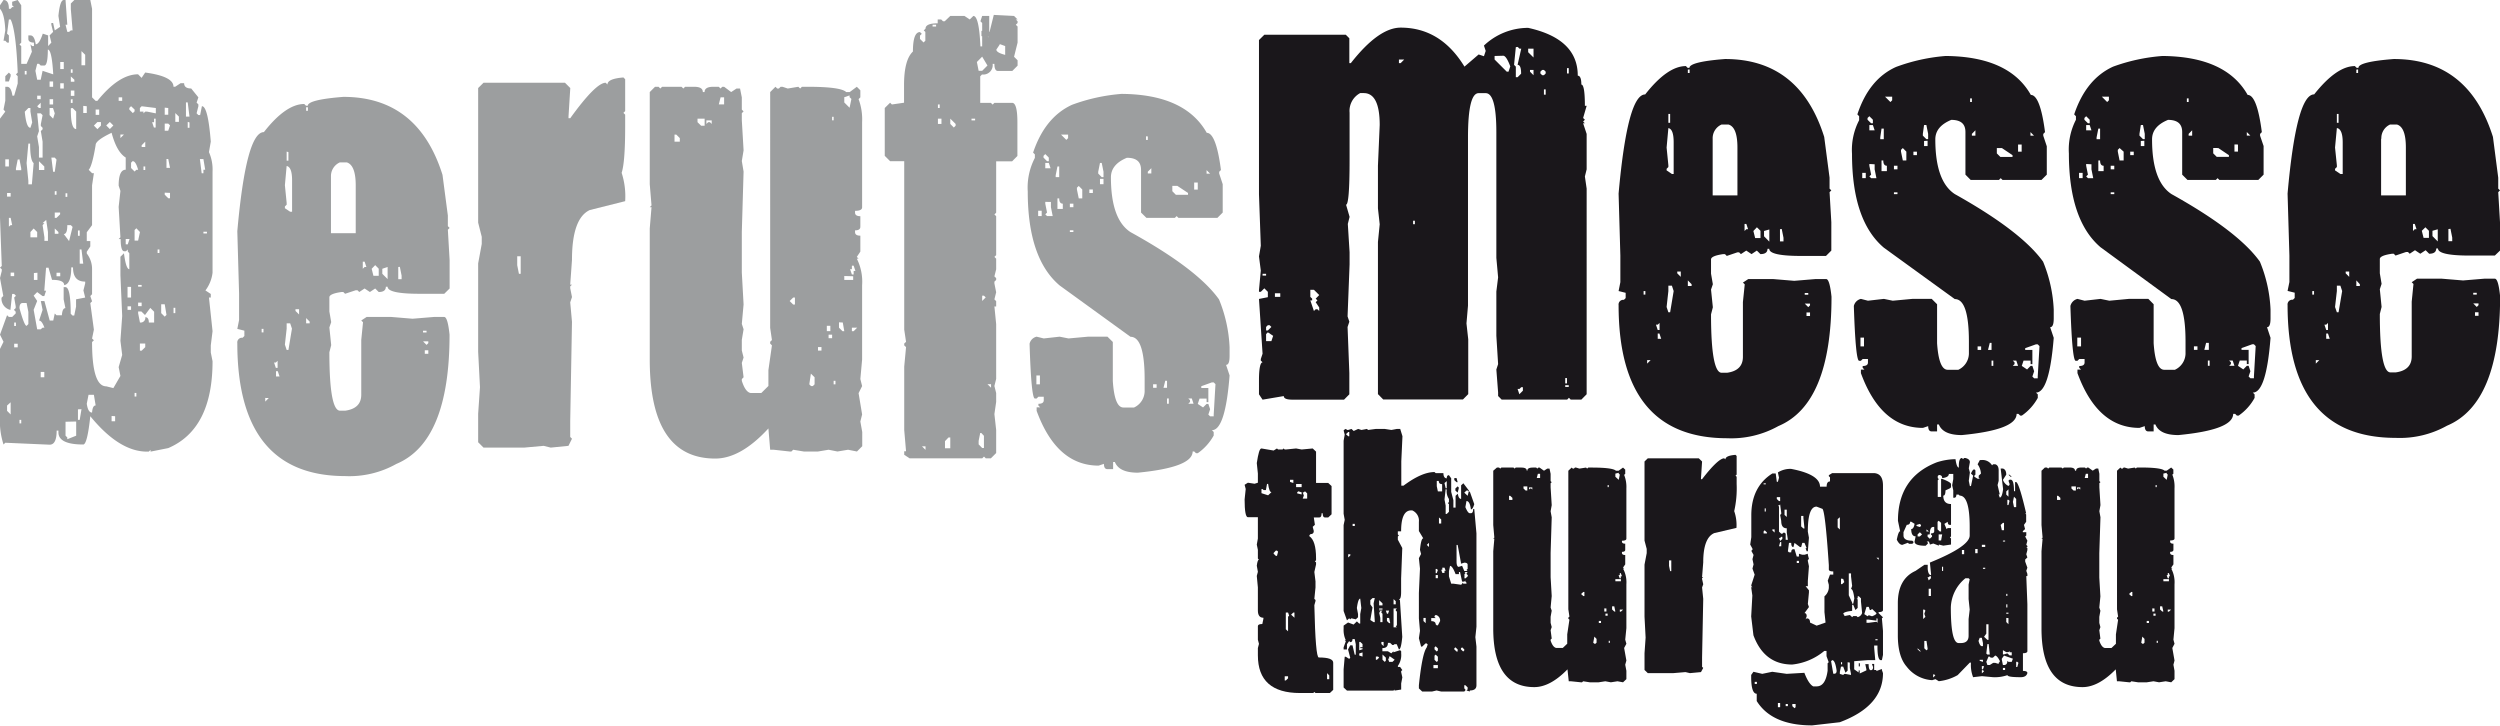 <svg id="Ebene_1" data-name="Ebene 1" xmlns="http://www.w3.org/2000/svg" viewBox="0 0 410.85 119.31"><defs><style>.cls-1{fill:#9c9e9f;}.cls-2{fill:#1a171b;}</style></defs><title>Berufsmesse</title><path class="cls-1" d="M102.45,12.73l.29.29v5.24l-.29.29.29.29v2q0,5.82-.58,7.56a12.53,12.53,0,0,1,.58,4.66l-5.82,1.46Q94,35.88,94,42.71l-.29,4.07H94l-.29.29v.29L94,48.82l-.29.87.29,3.2-.29,16.3v2.62l.29.29-.58,1.17-2.91.29-1.17-.29-3.2.29H79.46l-.88-.88V68l.3-4.37-.3-5.82V43.29l.59-3.2V38.92l-.59-2.33V14.47l.88-.87H92.85l.87.87-.29,4.66v.29h.29q4.2-5.82,5.82-5.82l.29.29C99.83,13.25,100.71,12.87,102.45,12.73ZM85,42.12v1.46L85.28,45h.29V42.12Z"/><path class="cls-2" d="M230.19,4.54q6.57,0,10.48,6.41l2.33-2,.87.29.29-.87-.29-.88a10.56,10.56,0,0,1,7.27-2.91q8.16,1.8,8.15,7.86c.39,0,.59.49.59,1.46.38,0,.58,1.16.58,3.49h.29l-.58,2,.29.29-.29.29.29.29h-.29l.58,1.75v5.82L260.46,29l.29,2V64.79l-.87.88h-1.75l-.29-.3-.29.3H246.78l-.58-.59V64.5l-.29-3.78.29-.88-.29-4.65V47.91l.29-2.33-.29-3.2V21.72c0-4.27-.59-6.41-1.75-6.41H243q-1.75,0-1.75,7.28V50.24L241,53.15l.29,2.62v9l-.87.88h-13.1l-.87-.88v-25l.29-2.91-.29-2.62v-7l.29-6.7c0-3.49-.88-5.24-2.62-5.24h-.59a3.31,3.31,0,0,0-1.74,3.21v7.85c0,4.85-.2,7.28-.58,7.28l.58,2-.29,1.16.29,4.66v2L221.46,52l.29.87-.29.87.29,7.57v3.49l-.87.88h-8.45c-1,0-1.45-.2-1.45-.59l-3.49.59-.59-.88V62.46c0-1.94.23-2.91.59-2.91l-.29-.29V59l.29-.87-.59-9,1.46-.29v-.88l-.58-.58-.58.58h-.3v-.29l.3-3.2-.3-2.33.3-1.75-.3-8.44V6.58l.88-.87h13.39l.58.58v4.08H222Q226.57,4.54,230.19,4.54ZM207.49,45v.29h.58V45Zm.87,8.44-.29.29v.58h.29l.58-.58-.29-.29Zm0,1.17-.29.29v1.16h.87l.29-.87Zm1.16-6.41v.59h.88V48.2Zm5.82-.58v1.17l.3.29v.29h-.3l.59,1.74.29-.29h.29l.29.29v-.58l-.58-.87.29-.29-.29-.29.58-.59-.87-.87ZM229.9,9.78v.59h.29l.58-.59Zm2.33,26.49v.58h.29v-.58ZM245.62,9.2v.58l2,2h.29l.29-.87c-.44-1.17-.83-1.75-1.16-1.75Zm3.49-1.45-.29,2.91.29.29v1.74h.29l.58-.58c0-1-.19-1.45-.58-1.45L250,8h-.29l-.29-.29Zm.29,56.17.29.87.58-.58v-.58H250l-.29.29ZM251.14,8v.58l.88.87V8Zm.3,3.49v.29l.58.58v-.87Zm2,0-.29.29v.29l.29.29h.29l.29-.29v-.29l-.29-.29Zm.29,3.2v.87h.29v-.87Zm3.5,47.44v.88h.29v-.88Zm0,1.17v.29h.58v-.29Zm.29-52.1v.87h.29v-.87Z"/><path class="cls-2" d="M283.49,9.7q12.27,0,16.3,12.8l.88,6.7V31l.29.29-.29.29.29,4.95v4.65l-.88.88H296q-5.24,0-5.24-1.17h-.29c0,.58-.39.87-1.16.87l-.59-.58-.87.58-.87-.58-.88.58-.29-.29h-.29l-1.74.59-.3-.3h-.29c-1.36.2-2,.49-2,.88v2.33l.3,1.74-.3.88.3,2.91-.3,1.16c0,6.4.59,9.6,1.75,9.6h.88c1.74-.24,2.61-1.12,2.61-2.62v-9l.3-2.91-.3-.29.88-.58h4.07l3.49.29,3.5-.29h1.74c.39,0,.68,1,.88,2.91q0,17.58-8.73,21.25a15.89,15.89,0,0,1-8.44,2Q266,72,266,50.15a.77.77,0,0,1,.87-.87l.29-.29v-.87L266,47.83l.29-1.46V42L266,31.82q1.46-16.3,4.37-16.3,3.66-4.66,6.69-4.66l.29.29h.29C277.67,10.49,279.61,10,283.49,9.7ZM270.11,47.83v.58h.29v-.58Zm.58,11.35v.58l.58-.58Zm1.45-5.82.29.87h.3V53.07l-.3.29Zm.29,1.45v.87H273l-.29-.87Zm1.75-33.76-.29,3.2.29,2.91v.29l-.29.29V28l.87.59h.29V23.38C275.05,21.94,274.76,21.16,274.18,21.05Zm0,25.9v.88l-.29,2.62.29.87h.29l.58-3.49-.29-.88Zm0-28.23v1.46h.29V18.72Zm1.46,25.9v.3l.58.58v-.88Zm1.74-33.18V12h.29v-.59Zm0,34.64V47H278v-.29Zm4.08-23.28v9.31h4.07V24.25c0-2.22-.48-3.48-1.45-3.78h-1.17A2.45,2.45,0,0,0,281.46,22.8Zm5.24,14v1.16l.29-.29h.29l-.29-.87Zm1.45,1.16.29,1.16h.88V37.93l-.59-.58Zm1.75,0v.87l.87.88v-2Zm2.62-.29v2h.58v-.59l-.29-1.45Zm4.07,10.48v.29h.58v-.29Zm0,1.74.58.59.29-.3v-.29Zm.29,1.46v.58h.58v-.58Z"/><path class="cls-2" d="M319.75,9.2q10.44.09,14,6.4c1,0,1.8,2,2.33,6.11l-.29.3v.29l.58,1.74V28.7l-.87.87h-6.41l-.29-.29-.29.29h-4.65L323,28.7v-7c0-1.35-.77-2-2.33-2-1.74.72-2.62,1.78-2.62,3.2q0,6.9,3.21,9Q332.17,38,335.76,43a23.39,23.39,0,0,1,1.75,7.86v1.46c0,1-.2,1.45-.59,1.45l.59,1.75q-.72,9-2.92,9l.3.29v.58a8.54,8.54,0,0,1-2.62,2.91H332l-.3-.29h-.29q0,2.63-9,3.49-3.08,0-3.78-1.74h-.29V70.9h-.88c-.39,0-.58-.29-.58-.87l-.87.29q-6.9,0-10.19-9v-.58h.58l-.29-.3v-.29c.58,0,.87-.19.87-.58V59h-.87l-.29.29h-.29q-.58,0-.87-9a1.55,1.55,0,0,1,1.16-1.17l1.16.3,2.62-.3,1.46.3,3.2-.3h3.2l.88.88v6.4q.29,4.36,1.74,4.37h1.75a3,3,0,0,0,1.74-2.62v-2q0-7-2.32-7l-11.65-8.44q-5.24-4.44-5.24-15.42a10.54,10.54,0,0,1,1.17-5.53V19.1l-.29-.3Q307.15,13,311.6,11A30.23,30.23,0,0,1,319.75,9.2Zm-14,46.28v1.45h.58V55.48Zm.29-27.07v.87h.58v-.87Zm1.17-9.31-.3.29v.29l.59.58h.29v-.58Zm0,1.45v.87h.87l-.29-.87Zm0,6.4v.29l.29,1.46-.29.29.29.29h.87l-.29-1.45V27Zm2-5.82L309,22.59v.29h.58V21.13Zm0,5.24v1.75h.88v-.88c-.39,0-.59-.29-.59-.87Zm.58-10.48.88.88.29-.29v-.59Zm1.46,11.35v.59h.58v-.59Zm0,4.37v.29h.58v-.29Zm1.46-7.28-.3.3v.29l.3,1.45h.58V24.92Zm1.74.59v.58h.58v-.58Zm1.75-4.37L316,22v.29l.58.58h.29V22l-.29-1.46Zm0,2.62V24h.58v-.87Zm7.57-7v.59h.29v-.59Zm.29,5.83v.29h.58v-.88ZM325,56.93v.58h.58v-.58Zm2-.58-.29,1.16h.58V56.35Zm.29,2.91v.87h.29v-.87Zm.87-34.93v.88l.58.58h2V25.5l-1.75-1.17Zm2.62,34.93.29.29v.29l-.29.29h.87l-.29-.87Zm.87-35.51v1.17h.59V23.75Zm1.17,33.47v.29H334v2.33h-.29v-.58h-1.16l-.29.87.87.59.58-.59H334l.29.88-.29.87.29.29h.59v-.29l.29-5-.29-.29h-.3Zm.87-35.51v.59h.58Z"/><path class="cls-2" d="M355.38,9.2q10.44.09,14,6.4,1.54,0,2.33,6.11l-.29.3v.29L372,24V28.7l-.87.87h-6.4l-.29-.29-.29.29h-4.66l-.87-.87v-7c0-1.35-.78-2-2.33-2-1.75.72-2.62,1.78-2.62,3.2q0,6.9,3.2,9Q367.82,38,371.39,43a23.15,23.15,0,0,1,1.75,7.86v1.46c0,1-.2,1.45-.58,1.45l.58,1.75q-.7,9-2.91,9l.29.29v.58a8.44,8.44,0,0,1-2.62,2.91h-.29l-.29-.29H367q0,2.63-9,3.49-3.08,0-3.78-1.74h-.29V70.9h-.87c-.39,0-.59-.29-.59-.87l-.87.29q-6.9,0-10.19-9v-.58H342l-.3-.3v-.29c.59,0,.88-.19.88-.58V59h-.88l-.29.29h-.29q-.58,0-.87-9a1.58,1.58,0,0,1,1.16-1.17l1.17.3,2.62-.3,1.45.3,3.2-.3h3.21l.87.88v6.4q.29,4.36,1.74,4.37h1.75a3,3,0,0,0,1.75-2.62v-2q0-7-2.33-7L345.2,40.63Q340,36.19,340,25.21a10.64,10.64,0,0,1,1.16-5.53V19.1l-.29-.3q1.95-5.82,6.4-7.85A30.23,30.23,0,0,1,355.38,9.2Zm-14,46.28v1.45H342V55.48Zm.29-27.07v.87h.59v-.87Zm1.17-9.31-.29.29v.29l.58.58h.29v-.58Zm0,1.45v.87h.87l-.29-.87Zm0,6.4v.29l.29,1.46-.29.29.29.29H344l-.29-1.45V27Zm2-5.82-.29,1.46v.29h.58V21.13Zm0,5.24v1.75h.87v-.88c-.39,0-.58-.29-.58-.87Zm.58-10.48.87.88.29-.29v-.59Zm1.45,11.35v.59h.59v-.59Zm0,4.37v.29h.59v-.29Zm1.46-7.28-.29.3v.29l.29,1.45H349V24.92Zm1.75.59v.58h.58v-.58Zm1.74-4.37L351.6,22v.29l.58.58h.29V22l-.29-1.46Zm0,2.62V24h.58v-.87Zm7.57-7v.59h.29v-.59Zm.29,5.83v.29h.58v-.88Zm.87,34.92v.58h.58v-.58Zm2-.58-.29,1.16H363V56.35Zm.29,2.91v.87h.29v-.87Zm.88-34.93v.88l.58.58h2V25.5l-1.74-1.17Zm2.61,34.93.3.29v.29l-.3.29h.88l-.29-.87Zm.88-35.51v1.17h.58V23.75Zm1.16,33.47v.29h1.17v2.33h-.3v-.58h-1.16l-.29.87.87.59.58-.59h.3l.29.88-.29.87.29.29h.58v-.29l.29-5-.29-.29h-.29Zm.87-35.51v.59h.59Z"/><path class="cls-2" d="M393.39,9.7q12.27,0,16.3,12.8l.87,6.7V31l.29.29-.29.29.29,4.95v4.65L410,42H405.9q-5.23,0-5.24-1.17h-.29c0,.58-.39.87-1.16.87l-.58-.58-.88.58-.87-.58-.87.58-.29-.29h-.3l-1.74.59-.29-.3h-.29c-1.36.2-2,.49-2,.88v2.33l.29,1.74-.29.88.29,2.91-.29,1.16q0,9.6,1.75,9.6h.87c1.74-.24,2.62-1.12,2.62-2.62v-9l.29-2.91-.29-.29.87-.58h4.08l3.49.29,3.49-.29H410q.58,0,.87,2.91,0,17.58-8.73,21.25a15.89,15.89,0,0,1-8.44,2q-17.76,0-17.76-21.83a.78.78,0,0,1,.88-.87l.29-.29v-.87l-1.17-.29.3-1.46V42l-.3-10.19q1.45-16.3,4.37-16.3Q384,10.86,387,10.86l.3.29h.29C387.57,10.49,389.51,10,393.39,9.7ZM380,47.83v.58h.29v-.58Zm.58,11.35v.58l.58-.58ZM382,53.36l.29.87h.29V53.07l-.29.29Zm.29,1.45v.87h.58l-.29-.87Zm1.75-33.76-.3,3.2.3,2.91v.29l-.3.29V28l.88.59H385V23.38C385,21.94,384.66,21.16,384.08,21.05Zm0,25.9v.88l-.3,2.62.3.87h.28l.59-3.49-.29-.88Zm0-28.23v1.46h.28V18.72Zm1.45,25.9v.3l.58.58v-.88Zm1.75-33.18V12h.29v-.59Zm0,34.64V47h.58v-.29Zm4.07-23.28v9.31h4.07V24.25c0-2.22-.48-3.48-1.45-3.78h-1.16A2.45,2.45,0,0,0,391.35,22.8Zm5.24,14v1.16l.29-.29h.29l-.29-.87ZM398,37.93l.29,1.16h.88V37.93l-.58-.58Zm1.75,0v.87l.87.88v-2Zm2.62-.29v2H403v-.59l-.29-1.45Zm4.08,10.48v.29h.58v-.29Zm0,1.74.58.59.29-.3v-.29Zm.29,1.46v.58h.58v-.58Z"/><path class="cls-2" d="M207.31,73.7l2,.34.55-.34.18.17h.73l.18-.17.18.17h.18L213,73.7l.91.17,1.82-.17.55.52v5.15h2l.55.51v4.64l-.55.52h-.55q-.36,0-.36-.69h-.18c0,.46-.12.69-.37.69h-.91l.18,1.2-.36.34.18.69q0,.51-.54.51l-.18.17v.18c.72.49,1.09,1.69,1.09,3.6v.35l-.19.17.19.17v.34L216,94l.19,1.54v1L216,98.43l.19.17v.17l-.19.69q.19,8.6.73,8.59c1.58,0,2.37.28,2.37.86v4.46l-.55.52h-2.36l-.19-.17-.18.17h-2.18q-6.92,0-6.92-6.19v-1.2l.18-.69-.18-.68V102.9c0-.23.24-.35.73-.35l.18-.86v-.17c-.61,0-.91-.4-.91-1.2V96.54l-.18-1.89.18-.68-.18-1c.09-.69.21-1,.36-1l-.18-.17V90.36l-.18-.86.18-1V85h-1.64c-.36,0-.54-1-.54-2.92l.18-1.72-.18-.69.54-.34,1.1.17.54-.17V77.82l-.18-1.72C206.79,74.5,207,73.7,207.31,73.7Zm.91,5.84-.18,1h-.37l-.18-.17h-.18v.68l1.09.35.55-.52c-.25,0-.43-.45-.55-1.37Zm1.09,11.33V91l.36.35h.19l.18-.69-.18-.17h-.19Zm1.82,20.27v.69h.18l.37-.35v-.34Zm.18-10.48v2.75l.37.34v-2.4l.18-.17-.18-.52ZM212,78.85v.35l.55.17v-.52Zm.18,22.16.55.51v-.86h-.18ZM213,79.54v.52h.91v-.52Zm.36,1.2-.18.17v.17l.73.18v-.35Zm.73.17.18.52-.18.51h.73v-.86l-.36-.34-.19.17Zm4,29.71v1h.36V111Z"/><path class="cls-2" d="M221.19,70.49l.19.17h.18l.54-.17.37.34.73-.34.54.17.91-.17.18.17,1.28-.17h1.45l1.1.17.91-.17h.54l.37,1.2-.19,4.12v4h.37q3-2.24,5.09-2.23l.19.17h1.27c0,.57.22.86.55.86,0-.35.12-.52.36-.52l.37.52v2.23l.36,1.37v1.21h.36V81.48l.37-.35c.08.58.27.86.54.86V79.76l.37-.34.91,1.2v.17l-.18-.17H241l-.36.34.55.52.18-.69h.18l.73,2.06c-.16.57-.34.86-.55.86-.12-.92-.36-1.37-.73-1.37l-.18,1c.28.68.52,1,.73,1h.18c.24,0,.37-.23.37-.69h.18l.36,4V103l-.18,1.71.18,1.55v6.35c0,.58-.36.86-1.09.86v.17l-.55-.17.19-.17v-.34l-.37-.35h-.18v.52l.18.17v.17l-.18.17h-3.82l-.73-.17-.73.17h-1.64l-.54-.51v-.52c.36-3.48.79-5.54,1.27-6.18l.18-.52-.18-.17h-.18l-.55.52h-.18l-.36-1.38.18-1.2-.18-2.06V97.45l.18-4-.18-1.72.36-.69-.18-.68q.18-1.89.54-1.89l-.72-1.2V85.77a1.84,1.84,0,0,0-1.09-1.89h-.19c-1.09,0-1.64,1.15-1.64,3.44h-.54v.51l.18.17-.18.17v.52l.73,1.37-.19,5v2.23q0,1.2-.36,1.2l.18.17v.17l.37,5.84c-.13,1.38-.31,2.06-.55,2.06l-.36-.86h-.37L229,106h-.18l-.37-.35h-.36c0,.58-.3.86-.91.86v.52h.91l.55.34.36-.34v.17l1.09-.35.18.18v.34a3.12,3.12,0,0,1-.54,2.06v.17h.36l.37.52-.19.17v.17l.19.86-.19,1v1l-1.09.17v-.17l-.18.17h-7.64l-.55-.51V110l.18-2.07h.18l.55.35.18-.17-.36-1.38.36-.68h.37l.36,1.54h.18v-1.72l-.18-.85h-.36c0,.34-.13.51-.37.51l-.18-.17-.36.51v.86h-.55v-.34l.36-1-.18-.17h.18a4,4,0,0,1-.36-1.89v-.52l.73-.51.91.34.54-.52.37.35h.18v-1.55l.18-1-.18-1.54c-.23,0-.41.51-.55,1.54l.19,1v.52l-.37.34-.73-.17-.18.17-.18-.17-.36.34-.55-1.54V86.29l.18-.86-.18-1v-12l.18-1-.18-.69.18-.17Zm0,.86.37.34h.18V71h-.18Zm.37,19.74v.52l.36-.34v-.18Zm.73-5v.35h.36v-.35Zm1.09,19.41v1.37l.54-.17v-.17h-.36v-.17h.36v-.52l-.36-.34Zm0,1.89v.34l.54.17v-.68Zm1.82-8.76v.69l.36.51-.36,2.06.54.35h.19v-.18l-.19-2.91.19-.86h-.37Zm.91,9.27v.52h.18l.36-.34-.18-.18Zm.54-9.27v.86h.55v-.34Zm0,1.37v.18h.55V100Zm0,.35.19.17-.19.17.19.86v.69h.36v-1.38l-.18-.17v-.17l.18-.17Zm.37,5.15v.34l.36.35v-.69Zm.18,2.06v.86l.36.35.19-.18v-.51Zm.55-7.21.18.51h.18l.18-.51Zm.18,1.2v.51l.36.35h.18l-.18-.86Zm.36,6.35v.35h-.18l.18.52h.55l.36-.35-.73-.52Zm.73-9.44v.86h.36v-.52Zm0,1.54v3.1h.55l-.19-.17.19-.18v-2.23l-.19-.17v-.17l.19-.18Zm4.91,1.55v.51l.37.35v-.86Zm.55-12,.36.34v-.68Zm1.46,11.51-.19.17v.17l.19.17h-.73v.51c.48,0,.73.18.73.52l.18.17h.18l.36-.69A.91.91,0,0,0,235.94,101.06Zm-.37,8.24v.51h.73v-.51Zm.37-3.09-.19.17v.34l.37.35.18-.18v-.34Zm0,1.37-.19.17v.69l.37.35.18-.18v-.69Zm0-14.08v.69h.18l.18-.52-.18-.17Zm0,1v.52h.36v-.52Zm.18-15.46v.86l.18.86H237v-1.2c-.37,0-.55-.17-.55-.52Zm.36,6v1h.37v-.68Zm.55,8.25v.34h-.18l.18.52h.36v-.35h.19l-.19-.51Zm.36-13.91.19.86h.18V79.07Zm.19,1-.19,1.71.19,1v1.37h.18l.36-.35V82.85l-.18-.17.18-.17V82a2.24,2.24,0,0,1-.36-1.54ZM238.3,93l-.18.86v.86l.37,1.2h.36l1.27.18.19-.18v-.17l.18.17H241v-.17l-.18-.17v-.17l-.18.17h-.36L239.94,94h-.18v.35h-.55C238.88,93.49,238.58,93,238.3,93ZM239,78.56h.37l.18.68h-.18L239,78.9Zm.18,27.82-.18.17v.17l.37.35h.18v-.35Zm.37-26.45.18.17v.18l-.18.68-.37-.34v-.34Zm-.18,9.62V92.3c0,.57.15.86.36.86l.55-.18.36.86h.55l-.19-.17.19-.17v-.69c0-.23-.19-.34-.55-.34l-.55.17v-.17l-.54-2.92Zm.91,16.83-.19.17v.17l.37.35.18-.18v-.17ZM240.67,94l.18.18-.18.17v.69h.18l.37-.35v-.17l-.19-.17v-.17l.19-.18Z"/><path class="cls-2" d="M246,76.84h.36l.19.17.18-.17h2l.18.17.18-.17H250c.61,0,.91.17.91.52H251c0-.35.31-.52.92-.52h.54l.18.17.19-.17h.18l.73.52.54-.35h.37l.18.86v1.2l.18.17-.18.18v.68l.18,2.92-.18,1,.18,1-.18,5.84v4l.18,3.09-.18,1.89.18.52-.18,1v1l.18.69-.18.51.18,1.38-.18.17v.17c.24.72.54,1.12.91,1.2h1.09l.73-.69v-1.54l.36-2.41-.18-.17v-.17l.18-.17-.18-1.2V77.36l.55-.52.18.17h.18l.18-.17h.18l.55.17,1.09-.17.18.17.19-.17h.54c2.31,0,3.64.17,4,.52H266l.73-.52.36.34v.69l-.18.17a5.4,5.4,0,0,1,.37,2.24v8.24c0,.23-.25.34-.73.34V89c0,.23.18.35.54.35v1c0,.23-.18.34-.54.34v.17c0,.23.18.35.54.35v1.54l-.36.52.18.17h-.18a4.76,4.76,0,0,1,.55,2.58v7.21l-.19,1.89.19.68-.37.69.37,2.06-.19.69.19,1v1.37l-.55.52-.91-.17-1.09.17-.91-.17-1.09.17h-1.46l-1.09-.17-.19.17h-.18l-1.64-.17h-.36L257.6,110c-1.89,1.94-3.71,2.92-5.46,2.92q-6.73,0-6.74-9.62V90.58l.18-2.06h-.18l.18-.17-.18-2.06V77.36Zm2,4.64v.68h.55v-.34l-.37-.34Zm2.37-1.55v.35l.36.34H251v-.69Zm.91.17v.35l.18-.17h.18l.18.17V80.1Zm1.45-2.23-.18.69h.55v-.69Zm7.1,19.75.37.34h.18v-.68h-.18Zm2.19,7-.19,1,.19.17h.18l.18-.17V105Zm.73-2.58v.35h.36v-.35Zm.9-2.06v.52H264V100Zm.19.86v.35h.36v-.35Zm.36-21.12v.34h.18v-.34Zm.18,25.59v.34h.18v-.34Zm.55-5.67v.52l.36.34h.18l-.18-.86Zm.54-21.81v.52l.55.51.18-.86-.18-.17V77.7Zm0,17.35v.34h.91v-.34Zm.73-1v.34H266l.18.52h.18V94.7h.19l-.19-.51Zm0,6v.34h.18l.37-.34Z"/><path class="cls-2" d="M285.21,74.75l.19.18V78l-.19.17.19.17v1.2A16.89,16.89,0,0,1,285,84a7,7,0,0,1,.37,2.75l-3.65.86q-1.81.78-1.81,4.81l-.19,2.4h.19l-.19.17v.17l.19.86-.19.52.19,1.88-.19,9.62v1.55l.19.17-.37.69-1.82.17-.73-.17-2,.17h-4.19l-.54-.52v-2.74l.18-2.58-.18-3.44V92.79l.36-1.89v-.69l-.36-1.37v-13l.54-.52h8.38l.54.52-.18,2.74v.17h.18c1.75-2.28,3-3.43,3.64-3.43l.19.17C283.58,75.07,284.12,74.84,285.21,74.75ZM274.29,92.1V93l.18.86h.19V92.1Z"/><path class="cls-2" d="M294.37,77.06q4.72.91,4.73,2.92h1.09c0-.57.18-.86.55-.86v-.68l-.19-.18v-.17l.55-.34H308c1,.08,1.45.77,1.45,2.06v20.44c0,.22-.24.34-.72.34v.17l.72.69-.18.17.18,2.06v3.95l-.18.86h-.18c-.36,0-.55-.74-.55-2.23v-.17H308v.34l.18,2.06h-1.27l-2.19.17V110l.73.51v-.34h.18v.51l1.09-.51V110l-.18-.86h.55c0,.68.12,1,.36,1s.37-.17.37-.52l-.19-.51H308v1h.36v.17l.91-.34v.17l.18.51q0,5.43-7.1,8.07l-4.54.52q-6.61,0-9.11-4v-1.2c-.6,0-.91-.92-.91-2.75v-.34l.37-.52,1.45.34,1.64-.34,2.37.34,2.91-.17c.49,1.29,1,2,1.46,2.23h.54c1,0,1.58-.85,1.82-2.57V109l.18-.17-.36-1v-.86h-.36a9.81,9.81,0,0,1-5.28,2.24c-3.07,0-5.19-1.61-6.37-4.81l-.37-3.09.19-3.44-.19-1.37H288l-.19-.17v-.18l.55-1.71-.36-1,.18-.69-.18-.86.18-.69-.37-.68.19-.17v-.18l-.37-.68.18-1.21v-3.6c0-3.12,1.16-5.42,3.46-6.87h.55l.18,1.37h.18l.18-.68-.18-.86A3.77,3.77,0,0,1,294.37,77.06Zm-6,35v.34h.36v-.34Zm1.46-32.63v.17h.36v-.17Zm.18,7.72-.18.18v.34h.54v-.17Zm0-3.6v.51h.18v-.51ZM291.27,87v.17l.37.35V87ZM292,81.7V82l.36.35h.19V81.7Zm.18,1.37.18.17v4.13l.37.34h.18l.18-.17h.18l.19.17v1h.36l-.18-1.2v-.69c-.61,0-.91-.4-.91-1.2l-.18-1,.18-.17v-.18l-.18-1.37-.19.17Zm0,32.46v.69h.37v-.69Zm.18-27.13.19.51.36-.34v-.35h-.18l-.18.18Zm.19.68-.19.69h.37v-.69Zm.72-5.32v.86l.37.34v-1.2Zm.19,31.94v.35h.36v-.35Zm3.64-28.33.18,1-.18,2.23h-.19l-.18-.52h.18l-.36-.86h-.36l-.19.69h-.18l-.91-.69-.18.69q-.36,0-.36-.69H294l-.18,1.38.18.17h.37q0-.51.36-.51h.18l.37,1.2h.36V91l.55.17h.36l.55-.17v.17l.18.69-.18.17v.17l.18.86-.18,2.41v.86h-.37l.55.68v.35l-.18,1.89.18.51-.73,1c.24,0,.36.17.36.52l-.18.51.18-.17c.37,0,.55.23.55.69l1.09.51,1.46-.51-.18-1.72V98a2.05,2.05,0,0,0,.72-1.37v-.52l-.18-.68.37-1h.54v-.52c-.48,0-.73-.11-.73-.34v-.69c-.41-6.18-.78-9.27-1.09-9.27l-.91-.35C297.58,83.24,297.1,84.62,297.1,87.37Zm-2.55,28.33v.35l.36.34.18-.17v-.52Zm.73-23.53v.35h.36v-.35Zm.72-7.38v1.72l.37.34h.18l-.18-1.72v-.34Zm5.1,23.7-.18.17.36,2.06h.18c.25,0,.37-.17.37-.51C301.67,109.06,301.43,108.49,301.1,108.49ZM302,85.31v1.37l.36.34V85Zm1.64,23.52v1.38l-.36.34-.37-1h-.36l-.19.86v.34l.55.17.18-.17h.19l.91.17v-.17l-.19-1v-.86Zm-1.09-13.74V96h.18l.36-.34-.18-.52Zm0,13.74v.35h.18v-.35ZM305.29,98v.35h-.18l.18.17V99.9l-.37.35-.36-.86h-.18v1c-1,.11-1.46.28-1.46.51l.18.17v.18l.91-.18.37.35.18-.17h.55l.18.17a1,1,0,0,0,.73-.69l-.19-1.89v-.51l-.36-.35Zm-1.46-3.77v3.6l.55,1.2v.18h.18l.18-.86c-.12-1-.3-1.55-.54-1.55l.18-.51-.18-1.55v-.51ZM305.47,109h.18v.52h-.18Zm1.27-9.27-.36,1.2.55.35.18-.18.54.18c.49-.18.73-.35.73-.52l-.73-.69-.18.18h-.18l-.18-.52Zm1.64,1.89V102l-1.27-.17h-.37v.52h.37l1.27-.17.18.17v-.69Zm-.18,3.43v.17h.36v-.17Zm.18-13.39.37.34v-.34Z"/><path class="cls-2" d="M322.42,75.27l.19.17.18-.17H323c.49.12.73.34.73.69l-.18,1,.18.68-.18,1.38.18.86h.18l.36-1.72-.36-.34c.19-.46.37-.69.55-.69l.18.17V78l-.18.17v.17l.54.34h.37l-.19-.17v-.34l.37-.34A2.94,2.94,0,0,0,325,76.3l.37-.69h.18a1.83,1.83,0,0,1,1.82.86l.18-.17h.36c.37.12.55.46.55,1v1.72l-.18.69.36,1.54h-.18l.18.52c.25,0,.43-.46.55-1.38L328.79,77h.37c.36.11.55.46.55,1l-.55.86a1.75,1.75,0,0,0,.91,1l.18-.17v-.18l-.18-.51.18-.17h.18c.37,0,.55.63.55,1.89h.18V79.22h.18c.33.15.88,1.86,1.64,5.15h-.18l.18.17v1.21l-.36.51.18.69-.37.34v.17H333V88l-.18.17.36.69-.18.68.18.18v.17H333l.18.17v.34l-.18.69.18.52-.36.34v.34l.36,1-.18.52.18.51v.35H333l.18,4.64V107c0,.23-.24.35-.73.35v2.91c.49,0,.73.12.73.35-.12.46-.48.68-1.09.68-1.46,0-2.18-.11-2.18-.34a6.32,6.32,0,0,1-2.37.34l-1.82-.17-1.46.17a5.47,5.47,0,0,1-.36-2.23v-.17h-.18l-2,2.06a8,8,0,0,1-3.1,1l-.55-.34-.54.17a5.69,5.69,0,0,1-4.19-2.23q-1.45-1.66-1.45-5.15V99.14q0-4,2.91-5.32l1.46-1h.54v.69c.07.68.25,1,.55,1v-.18l-.19-1.88Q323.7,89.8,323.7,88V86.6q0-5.14-1.64-5.15l-.18-.17h-.37c0,.35-.12.52-.36.52H321V80.59l-.18-.85.18-1v-.85h-.73c0,.37-.37.6-1.09.68,0-.34-.18-.51-.55-.51l-.18.17v.34l.18.17-.18.18v2.75H319V78.7h.18c1,.38,1.45.67,1.45.86v.52l-.18.17-.73.34c0,.58-.12.86-.36.86,0,.92.42,1.38,1.27,1.38v3.43h-.18q-.36,0-.36-.51l-.55.34.36.86.19-.17h.54v1.37l-.18.17.18.17v1l-1.27.18-.73-.18v.18l-.91-.35-.55.17L317,89h-.36l.18.17v.17l-.36.35c-1.22,0-1.82-.23-1.82-.69l.18-.86c-.49,0-.73-.4-.73-1.2.28,0,.46-.29.55-.86l-.55-.34h-.18c0,.34-.18.51-.55.51l-.54,1.2V88c0,.57.48.86,1.45.86l.18.17v.17l-.18.17h-.54l-.19-.17-.91.34c-.33,0-.63-.28-.91-.85.18-.92.36-1.38.55-1.38l-.36-1.72q0-7.12,6.37-9.61a10.46,10.46,0,0,1,3.09-.52c.12.92.31,1.38.55,1.38C321.88,75.79,322.06,75.27,322.42,75.27Zm-7.46,11v.17l.55.17.18-.17v-.17l-.18-.17Zm.18,1.55v.34h.37l.36-.34-.36-.35Zm0,18.72v.17l.37.34h.18Zm.91-6.36v1.55l.37-.35-.18-.51.18-.52-.18-.17Zm.19,5.15v1.21l.36.34.18-.17v-.17l-.18-1.21ZM316.6,87v.34H317Zm.18.86v.34l.36.34.37-.34V88l-.18-.17v-.17c.36,0,.54-.12.54-.35V86.6h-.18c-.36,0-.55.41-.55,1.21Zm0,7,.18.52.37-.35v-.34h-.19l-.18.17Zm.18,1.89v1.2h.37v-1.2Zm.73,14.08v.51l.36-.34-.18-.17Zm.91-25.25-.18.18V87l.36.34H319V85.92Zm0,2.24v1H319l.18-1Zm.55,5.32v.69h.18v-.69Zm1.45,6.7q0,5.83,1.28,5.84h.36c.85,0,1.28-.4,1.28-1.2v-2.75l.18-1.55-.18-1.72v-2.4l.18-.86-.18-.17H323A6.41,6.41,0,0,0,320.6,99.83Zm1.82-9.45v.69h.37v-.69Zm2.19-.17v.69H325v-.69Zm.73,14.6-.19.51c.16.58.34.86.55.86h.18v-.51l-.18-.86Zm0,3.61v.17l.54.17v-.34Zm.36-18.9v.35h.55v-.35Zm0,19.93V110h.18l.18-.51Zm0,.68v.52l.36-.35-.18-.17Zm.18-16.83v.18h.37V93.3Zm.55,9.28v1.54l-.37.52.55.51h.18v-2.57Zm.18,3.26-.18,1.55.18.17H327l-.18-1.72Zm1.27,1.89-.36.34h-.36l-.19-.17h-.18l-.36.86.18.52H327l.55-.35h.36l.55.17v-.17l.18-.17v-.17C328.37,108.07,328.13,107.78,327.88,107.73Zm.91-21.47.19.86h.36v-1.2h-.18Zm.55,21.47-.36.51v.18l.18.86h.18c.37,0,.55-.23.55-.69l.18.17h.54l.19-.52Zm-.18-18.89V89h.36v-.17Zm0,18v.69h.18l.55-.17.36.34h.36v-.52h-.36V107l-.18.17h-.36Zm0,2.92v.34h.36v-.34Zm.55-29v.51l.36.35V80.42Zm0,16.83v.34h.18V97.6Zm0,1.72v.51h.18v-.51Zm0,1.37v.17h.36v-.17Zm0,.86v.68l.36.35v-1Zm.18-19.41V83h.18l.18-.69-.18-.17Zm.18-4.12h.18l.36.34h-.18Zm.91,3.61-.18.85.18.86h.36V82Zm.36,27.13v.86h.18l.19-.69-.19-.17Z"/><path class="cls-2" d="M336.05,76.84h.36l.18.17.19-.17h2L339,77l.18-.17h.91c.61,0,.91.17.91.52h.19c0-.35.3-.52.91-.52h.54l.18.17.19-.17h.18l.73.52.54-.35h.37l.18.86v1.2l.18.17-.18.18v.68l.18,2.92-.18,1,.18,1L345,90.92v4l.18,3.09L345,99.85l.18.52-.18,1v1l.18.69-.18.51.18,1.38-.18.17v.17c.24.72.54,1.12.91,1.2H347l.73-.69v-1.54l.36-2.41-.18-.17v-.17l.18-.17-.18-1.2V77.36l.55-.52.18.17h.18l.18-.17h.18l.55.17,1.09-.17L351,77l.18-.17h.54c2.31,0,3.64.17,4,.52h.36l.73-.52.36.34v.69L357,78a5.27,5.27,0,0,1,.36,2.24v8.24c0,.23-.24.34-.72.34V89c0,.23.18.35.54.35v1c0,.23-.18.34-.54.34v.17c0,.23.18.35.54.35v1.54l-.36.52.18.17h-.18a4.77,4.77,0,0,1,.54,2.58v7.21l-.18,1.89.18.68-.36.69.36,2.06-.18.69.18,1v1.37l-.54.52-.91-.17-1.09.17-.91-.17-1.1.17h-1.45l-1.09-.17-.19.17h-.18l-1.63-.17h-.37L347.7,110c-1.89,1.94-3.71,2.92-5.46,2.92q-6.74,0-6.74-9.62V90.58l.18-2.06h-.18l.18-.17-.18-2.06V77.36Zm2,4.64v.68h.55v-.34l-.37-.34Zm2.37-1.55v.35l.36.34h.37v-.69Zm.91.17v.35l.18-.17h.18l.18.17V80.1Zm1.45-2.23-.18.69h.55v-.69Zm7.1,19.75.37.34h.18v-.68h-.18Zm2.19,7-.18,1,.18.17h.18l.18-.17V105Zm.72-2.58v.35h.37v-.35Zm.92-2.06v.52h.36V100Zm.18.86v.35h.36v-.35Zm.36-21.12v.34h.18v-.34Zm.18,25.59v.34h.19v-.34Zm.55-5.67v.52l.36.34h.19l-.19-.86Zm.55-21.81v.52l.54.51.18-.86-.18-.17V77.7Zm0,17.35v.34h.91v-.34Zm.72-1v.34h-.18l.18.52h.19V94.7h.18l-.18-.51Zm0,6v.34h.19l.36-.34Z"/><path class="cls-1" d="M.58,0c.58,0,.88.48.88,1.45h.29L2,1.16h.29L2,.87V.29L2.91,0l.58.87V7l-.29.3.29.29v2.91h.88l.87-2L5,7.28l.29.29h.29V7C5,7,4.66,6.79,4.66,6.4V5.82H5c.44,0,.73.49.87,1.46.39,0,.78-.59,1.16-1.75l.88.29V7.57L8.44,7,8.15,5.82l.58-.58L8.44,4.07V3.78h.29L9,5l.88-.59L9.6,2.62C9.77.87,10.06,0,10.48,0h.29l.29,4.07h-.29l.29,1.17h.29L11.64,5h.29l-.29-3.5V.58L12.22,0h2.62l.29,1.45V16l.59.58H16c2.35-2.91,4.59-4.37,6.69-4.37l.58.59.59-.88c3.1.42,4.65,1.19,4.65,2.33h.29l.88-.58h.58c0,.58.39.87,1.16.87L32.6,16l-.29.87.29.29v.29l-.29,1.17.29.29h.29l.29-1.46c.67,0,1.15,1.94,1.46,5.82L34.34,25a7.07,7.07,0,0,1,.59,3.2V44.82a6,6,0,0,1-1.17,2.91l.88.58v.59h-.3l.59,5.53-.29,2.33v1.16l.29,1.45q0,11.15-7.28,14.27l-2.91.58v-.29l-.29.29h-.29q-4.57,0-9.32-5.82c-.33,3.1-.72,4.65-1.16,4.65-2.72,0-4.08-.67-4.08-2v-.29H9.31c0,1.55-.38,2.32-1.16,2.32L.87,72.76l-.29.29A12.65,12.65,0,0,1,0,68.4V57.34l.58-1.17L0,55l1.16-3.2.3.29H2l.58-.58v-.29l-.29-.3.29-.29v-.29L2.33,48.9l.29-.29-.29-.3H2l-.29,2.62a1.89,1.89,0,0,1-1.46-2l.29-.29L0,45.69l.29-1.16v-.29L0,44l.29-.29L0,35.8V19.5l.87-1.16L.58,18l.29-1.45V14.26h.29c.45,0,.74.49.88,1.46h.29l.58-2V12.52l-.29-.3.29-.29Q2.63,5,1.75,3.2H1.46l-.3,2.33.3.29V7h-.3L.87,6.69H.58L.87,5C.79,3.15.5,2,0,1.45V.87Zm.88,11.93.29.29v.3l-.29.87H.87v-.87ZM.87,26.19v1.17h.59V26.19Zm.29,5.53v.59h.59v-.59Zm0,34.93v.87l.59.59v-2Zm.3-30.85v1.45L1.75,37H2L1.75,35.8Zm.29,9v.58h.58v-.58ZM2.33,53v.58h.29V53Zm0,3.49v.59h.58v-.59Zm.58-30.27-.29,1.46v.29h.87v-.29L3.2,26.19ZM3.2,50.64q.8,2.91,1.17,2.91l.29-.29v-2l-.29-1.46H3.78C3.39,49.77,3.2,50.06,3.2,50.64ZM3.2,69v.58h.29V69Zm.87-57.34v.58h.3v-.58Zm0,6.7C4.24,20.08,4.53,21,5,21l.29-.88L5,18.34v-.59H4.66Zm.59,5.24-.29,3.2.29,2.91v.58h.58l.29-3.49c-.39-.31-.58-1.37-.58-3.2ZM5,38.13V39H6.11v-.87l-.58-.58ZM7.57,44l-.29,3.78h.29l-.29.88H7L6.11,48l-.58.59.58.87-.58,1.45.58,3.21h.58L7,53.85h.3c-.28-.78-.57-1.17-.88-1.17L7,50.93l-.29-1.45h.59l.87,3.2h.58L9,51.52l.29.29h.88c.05-.78.25-1.17.58-1.17l-.29-1.45v-2h.29c.58,0,.87,1.46.87,4.37l.29.29h.29l.3-1.46V49.19L14,48.9l-.29-1.17L14,46.57v-.29c-1.36,0-2-.78-2-2.33h-.29c0,1.8-.39,2.77-1.16,2.91q0-.87-2-.87l-.58-2Zm-2,.87V46h.58V44.82ZM7.86,8.15c0,1.74-.2,2.62-.58,2.62H6.69l-.29-.29H6.11l-.29,1.16.29,1.46h.58L7,11.64l1.75.58C8.59,9.51,8.3,8.15,7.86,8.15ZM6.11,15.72v.58h.58v-.58Zm0,1.74.29.29h.29v-.87Zm0,1.17.29,2.91-.29.87.29,1.75V25.9H7V23.28l-.29-1.74L7,21.25V21l-.29-.3v-.29L7,18.92l-.29-.29Zm.29,7.86v1.45h.88v-.58Zm.29,34.63V62h.59v-.87ZM7,36.67h.3L7,37l.3,2v.58h.58V38.13l-.29-2ZM8.15,13.39v.87h.58v-.87Zm0,2.91v.87h.58V16.3Zm0,1.45v1.17l.58.58L9,18.63l-.29-.88Zm.29,8.15.29,2.33H9l.29-2L9,25.9ZM9,31.43V32h.29v-.59Zm0,3.5v.87h.29l.59-.58v-.29Zm0,2.62v.87H9.6v-.29Zm.29,7.27v.58H9.9v-.58ZM9.9,10.19v1.16h.58V10.19Zm0,3.49v.87h.58v-.87ZM11.06,37c0,1-.19,1.46-.58,1.46l.87,1.16.58-2.33L11.64,37Zm-.29-5.24v.59h.29v-.59Zm0,37.55V71.6l.29.29v.29l1.46-.58V69.27Zm.87-57.92v.58h.29v-.58Zm0,1.17v.87h.58V13.1Zm0,2.32v.88h.58v-.88Zm0,1.46v.58h.29V16.3Zm0,1.45V18c0,2.14.29,3.21.88,3.21V18.34l-.59-.59Zm1.17,20.09v.87h.29v-.87Zm0,29.39V69h.29l.29-1.75ZM13.1,41v2.33h.58L13.39,41Zm.29-32.6v2.33H14V9Zm.29,9v1.17h.58V17.46Zm.87,10.48.58.58h.3l-.3,2V37l-.87,1.17v1.45h.58v.88l-.58.87v.29a4.15,4.15,0,0,1,.87,2.62v4.07l-.29.3.29.87-.29.29.59,4.37-.3,1.45.3.29-.3.29q0,7.28,2.33,7.28l1.17.29,1.16-2-.29-1.45.58-2-.29-2.33.29-4.07-.29-6.7V42.2l.58-.58c.23,1.75.52,2.62.88,2.62V41.62L21,41.33V41l-.3.29h-.29c-.38,0-.58-.68-.58-2H19.5l.29-.29-.29-5,.29-2.62-.29-.87c0-1.75.39-2.62,1.16-2.62v-2c-1-.61-1.77-2-2.32-4.07-1.75.83-2.62,1.51-2.62,2C15.33,26.19,14.94,27.55,14.55,27.94Zm0,37-.29,1.46c.14,1,.43,1.46.87,1.46.06-.78.25-1.17.59-1.17l-.29-1.75Zm.88-44.24.58.59.58-.59v-.58H16ZM15.72,18v.88h.58V18Zm1.74,2.62.59.59.58-.59-.58-.58Zm.88,47.74v.87h.58V68.4ZM19.5,16v.58h.58V16Zm.29,6.11v.58l.58-.58Zm.87,17.17v.87H21l.29-.87Zm.3,7.86V48.9h.58V47.15Zm0,3.2v.58h.58v-.58Zm.58-32.89-.29.29V18l.58.59.29-.29V18Zm.29,9-.29.29v.87l.58.58.29-.29h.29C22.45,27,22.16,26.49,21.83,26.49Zm.58,11.06-.29.29v1.74h.58L23,38.13Zm-.29,27.06v.59h.29v-.59Zm.58-17.75v.29h.58v-.29Zm0,2.91v.58h.58v-.58Zm2,.87-.87,1.17-.59-.58H22.7v.29L23,53a.77.77,0,0,0,.88-.87c.38,0,.58.29.58.87h.87V51.23ZM23.28,17.46l-.29.29v.59h.59v.29l.29-.29h.29l1.45.29v-.88Zm-.29,39v1.17h.29l.59-.58v-.59Zm.29-32.59v.29h.59v-.88Zm.3,3.49v.58h.29v-.58Zm1.74-7.86v.58H25l.29.88h.29V19.5ZM25.9,41v.58h.3V41Zm.59,9v1.46l.58.58.29-.29-.29-1.75Zm.58-32.31v1.17h.58V17.75Zm0,2.62v1.17h.58l.29-.88-.29-.29Zm0,11.35V32l.58.58h.29v-.88Zm.29-5.53v1.46h.58l-.29-1.46Zm1.16,24.45v.88h.29v-.88Zm.29-32v1.45h.59v-.87Zm1.75-1.75v2.33h.58l-.29-2.33Zm.29,3.2V21h.29v-.88Zm2,6.11.29,2.33h.29v-.58h.29l-.29-1.75Zm.58,11.94v.29h.58v-.29Z"/><path class="cls-1" d="M56.42,15.92q12.27,0,16.3,12.81l.88,6.69v1.75l.29.29-.29.29.29,5v4.66l-.88.87H68.94q-5.23,0-5.24-1.16h-.29q0,.87-1.17.87l-.58-.58-.87.58-.87-.58-.88.58-.29-.29h-.29l-1.75.58-.29-.29h-.29c-1.36.19-2,.49-2,.87v2.33l.3,1.75-.3.87.3,2.91-.3,1.17c0,6.4.59,9.6,1.75,9.6h.87c1.75-.25,2.62-1.12,2.62-2.62v-9l.29-2.91-.29-.29.88-.58h4.07l3.49.29,3.5-.29H73c.39,0,.68,1,.88,2.91q0,17.58-8.74,21.24a15.77,15.77,0,0,1-8.44,2Q39,78.21,39,56.38a.77.77,0,0,1,.87-.87l.29-.29v-.88L39,54.05l.29-1.45V48.23L39,38q1.45-16.29,4.37-16.29C45.76,18.64,48,17.09,50,17.09l.29.29h.29C50.6,16.71,52.54,16.23,56.42,15.92ZM43,54.05v.58h.3v-.58Zm.59,11.35V66l.58-.59Zm1.45-5.82.29.88h.29V59.29l-.29.29ZM45.36,61v.87h.58L45.65,61Zm1.75-33.76-.29,3.2.29,2.91v.29l-.29.29v.29l.87.58H48V29.6C48,28.16,47.69,27.39,47.11,27.28Zm0,25.9v.87l-.29,2.62.29.88h.29l.58-3.5-.29-.87Zm0-28.23V26.4h.29V25Zm1.45,25.9v.29l.59.58v-.87Zm1.75-33.18v.58h.29v-.58Zm0,34.64v.87h.58v-.29ZM54.39,29v9.32h4.07V30.48c0-2.22-.49-3.48-1.46-3.79H55.84A2.46,2.46,0,0,0,54.39,29Zm5.23,14v1.17l.3-.29h.29L59.92,43Zm1.46,1.17.29,1.16h.87V44.16l-.58-.59Zm1.75,0V45l.87.87v-2Zm2.62-.29v2H66v-.58l-.29-1.45Zm4.07,10.47v.29h.58v-.29Zm0,1.75.58.58.29-.29v-.29Zm.29,1.46v.58h.58v-.58Z"/><path class="cls-1" d="M107.65,14.26h.58l.29.29.29-.29H112l.3.29.29-.29h1.45c1,0,1.46.29,1.46.87h.29c0-.58.48-.87,1.45-.87h.88l.29.29.29-.29H119l1.16.87.88-.58h.58l.29,1.46v2l.29.3-.29.29v1.16l.29,4.95-.29,1.75.29,1.74-.29,9.9v6.69l.29,5.24-.29,3.2.29.88-.29,1.74v1.75l.29,1.16-.29.88L122.2,62l-.29.3v.29c.39,1.22.87,1.9,1.46,2h1.74l1.17-1.16V60.83l.58-4.07-.29-.3v-.29l.29-.29-.29-2V15.13l.87-.87.29.29H128l.29-.29h.3l.87.29,1.74-.29.3.29.29-.29h.87q5.53,0,6.4.87h.58l1.17-.87.58.58V16l-.29.29a9.52,9.52,0,0,1,.58,3.78v14c0,.39-.39.58-1.16.58v.3c0,.38.29.58.87.58v1.74c0,.39-.29.59-.87.59v.29c0,.39.29.58.87.58v2.62l-.58.87.29.29h-.29a8.43,8.43,0,0,1,.87,4.37V59.08l-.29,3.21.29,1.16-.58,1.16.58,3.5-.29,1.16L141.7,71v2.33l-.87.87-1.46-.29-1.74.29-1.46-.29-1.74.29H132.1l-1.75-.29-.29.29h-.29l-2.62-.29h-.58l-.29-3.5q-4.55,4.95-8.74,4.95-10.77,0-10.76-16.3V37.55l.29-3.5h-.29l.29-.29-.29-3.49V15.13Zm3.2,7.86v1.16h.87V22.7l-.58-.58Zm3.78-2.62v.58l.59.58h.58V19.5Zm1.46.29v.58l.29-.29h.29l.29.29v-.58ZM118.42,16l-.29,1.16H119V16Zm11.35,33.47.58.58h.29V48.9h-.29Zm3.49,11.93L133,63.16l.29.29h.29l.29-.29V62Zm1.17-4.36v.58H135v-.58Zm1.45-3.5v.88h.58v-.88Zm.29,1.46v.58h.58V55Zm.58-35.8v.58H137v-.58ZM137,62.58v.58h.3v-.58Zm.88-9.61v.88l.58.58h.29L138.5,53Zm.87-37v.87l.87.87.3-1.45-.3-.29v-.29Zm0,29.39V46h1.46V45.4ZM140,43.66v.58h-.3l.3.87h.29v-.58h.29l-.29-.87Zm0,10.19v.58h.29l.58-.58Z"/><path class="cls-1" d="M156.17,2.62h2.33l.87.58.59-.58q.94,0,1.16,5h.29V3.78l-.29-.29.29-.87h1.16V5.24c.39,0,.59.29.59.87l-1.87-.17V5.07h.29c0,.58.19.87.58.87l2.16,1.34-.58.87c0,.33.48.62,1.45.87V7.57l-2.74-1V5.94l.87-3.49,3.33.17.58.58h-.29l.29.29v.29l-.29.29.29.29V7l-.58,2.33.58.58v.88l-.87.87H164c-.39,0-.58-.39-.58-1.16h-.29a1.55,1.55,0,0,1-1.75,1.74l-.29.3v4.36h1.75l.29.29.29-.29h2.91c.58,0,.87,1.07.87,3.2v5.53l-.87.88h-2.62v8.44l-.29.29.29.29v6.4l-.29.29.29.29v1.75l-.29,1.16.29.29V46l-.29.29v.29l.29,1.45-.29,1.17.29.29v.87h-.29l.29,2.91v9l-.29,1.16.29,1.16v1.46l-.29,2,.29,2.62v3.78l-.87.87H162l-.29-.29-.29.29H149.48l-.88-.58v-.58h.3l-.3-3.49V60.25l.3-3.2-.3-.29v-.3l.3-.29-.3-2V26.49h-2.32l-.88-.88V17.75l.88-.87.29.29,2-.29V14q0-4.16,1.46-5.53c0-2.13.39-3.2,1.16-3.2l.3.29-.3.29V6.4l.59.58.29-.29V5.24L151.81,5l.29-.29c0-.59.68-.88,2-.88V3.2h.58l.29.29h.29Zm-4.65,70.73.58.58v-.58Zm1.74-69.28v.29h.58V4.07Zm.88,13.1v.58h.29v-.58Zm0,2.33v.87h.58V19.5Zm1.16,53v1.17h.87V71.89h-.29Zm.87-53v.87l.58.59.3-.3v-.29Zm3.49,0v.29h.59V19.5Zm.88-9.31.29,1.45h.58l.87-.87-.87-1.46ZM161.12,71l-.29,1.45v.58l.58.59h.29v-2Zm.29-22.41v.87l.58-.58-.29-.29Zm.87,14.55.59.58v-.58Z"/><path class="cls-1" d="M184.32,15.43q10.44.08,14,6.4c1,0,1.8,2,2.33,6.11l-.29.29v.29l.58,1.75v4.66l-.87.87h-6.41l-.29-.29-.29.29H188.4l-.88-.87v-7c0-1.36-.77-2-2.33-2-1.74.72-2.62,1.79-2.62,3.21q0,6.9,3.21,9,11,6.07,14.55,11.06a23.24,23.24,0,0,1,1.74,7.86V58.5c0,1-.19,1.46-.58,1.46l.58,1.74q-.7,9-2.91,9l.3.29v.58a8.63,8.63,0,0,1-2.62,2.91h-.29l-.3-.29H196q0,2.61-9,3.49c-2.05,0-3.31-.58-3.78-1.75h-.29v1.17H182c-.39,0-.58-.29-.58-.87l-.87.29q-6.9,0-10.19-9v-.58h.58l-.29-.29v-.29c.58,0,.88-.19.88-.58V65.2h-.88l-.29.29h-.29q-.59,0-.87-9a1.53,1.53,0,0,1,1.16-1.16l1.17.29,2.61-.29,1.46.29,3.2-.29H182l.88.87v6.41q.28,4.36,1.74,4.36h1.75a3,3,0,0,0,1.74-2.62v-2q0-7-2.32-7l-11.65-8.44q-5.24-4.45-5.24-15.43a10.56,10.56,0,0,1,1.17-5.53v-.58l-.29-.29q1.95-5.82,6.4-7.86A30.29,30.29,0,0,1,184.32,15.43Zm-14,46.27v1.46h.58V61.7Zm.29-27.07v.88h.58v-.88Zm1.17-9.31-.29.29v.29l.58.59h.29V25.9Zm0,1.46v.87h.87l-.29-.87Zm0,6.4v.29l.29,1.46-.29.29.29.29H173l-.29-1.46v-.87Zm2-5.82-.29,1.45v.3h.58V27.36Zm0,5.24v1.74h.88v-.87c-.39,0-.59-.29-.59-.87Zm.59-10.48.87.87.29-.29v-.58Zm1.45,11.35v.58h.58v-.58Zm0,4.37v.29h.58v-.29Zm1.46-7.28-.3.29v.29l.3,1.46h.58V31.14Zm1.74.58v.58h.58v-.58Zm1.75-4.36-.29,1.45v.29l.58.59h.29v-.88l-.29-1.45Zm0,2.62v.87h.58V29.4Zm7.57-7V23h.29v-.58Zm.29,5.82v.29h.58v-.87Zm.87,34.93v.58h.58v-.58Zm2-.58-.29,1.16h.58V62.58Zm.29,2.91v.87h.29v-.87Zm.87-34.93v.87l.58.59h2v-.3l-1.75-1.16Zm2.62,34.93.29.29v.29l-.29.29h.87l-.29-.87ZM196.25,30v1.16h.59V30Zm1.17,33.47v.29h1.16v2.33h-.29v-.58h-1.16l-.29.87.87.58.58-.58h.29l.29.87-.29.88.29.29h.59v-.29l.29-5-.29-.29h-.3Zm.87-35.51v.58h.58Z"/></svg>